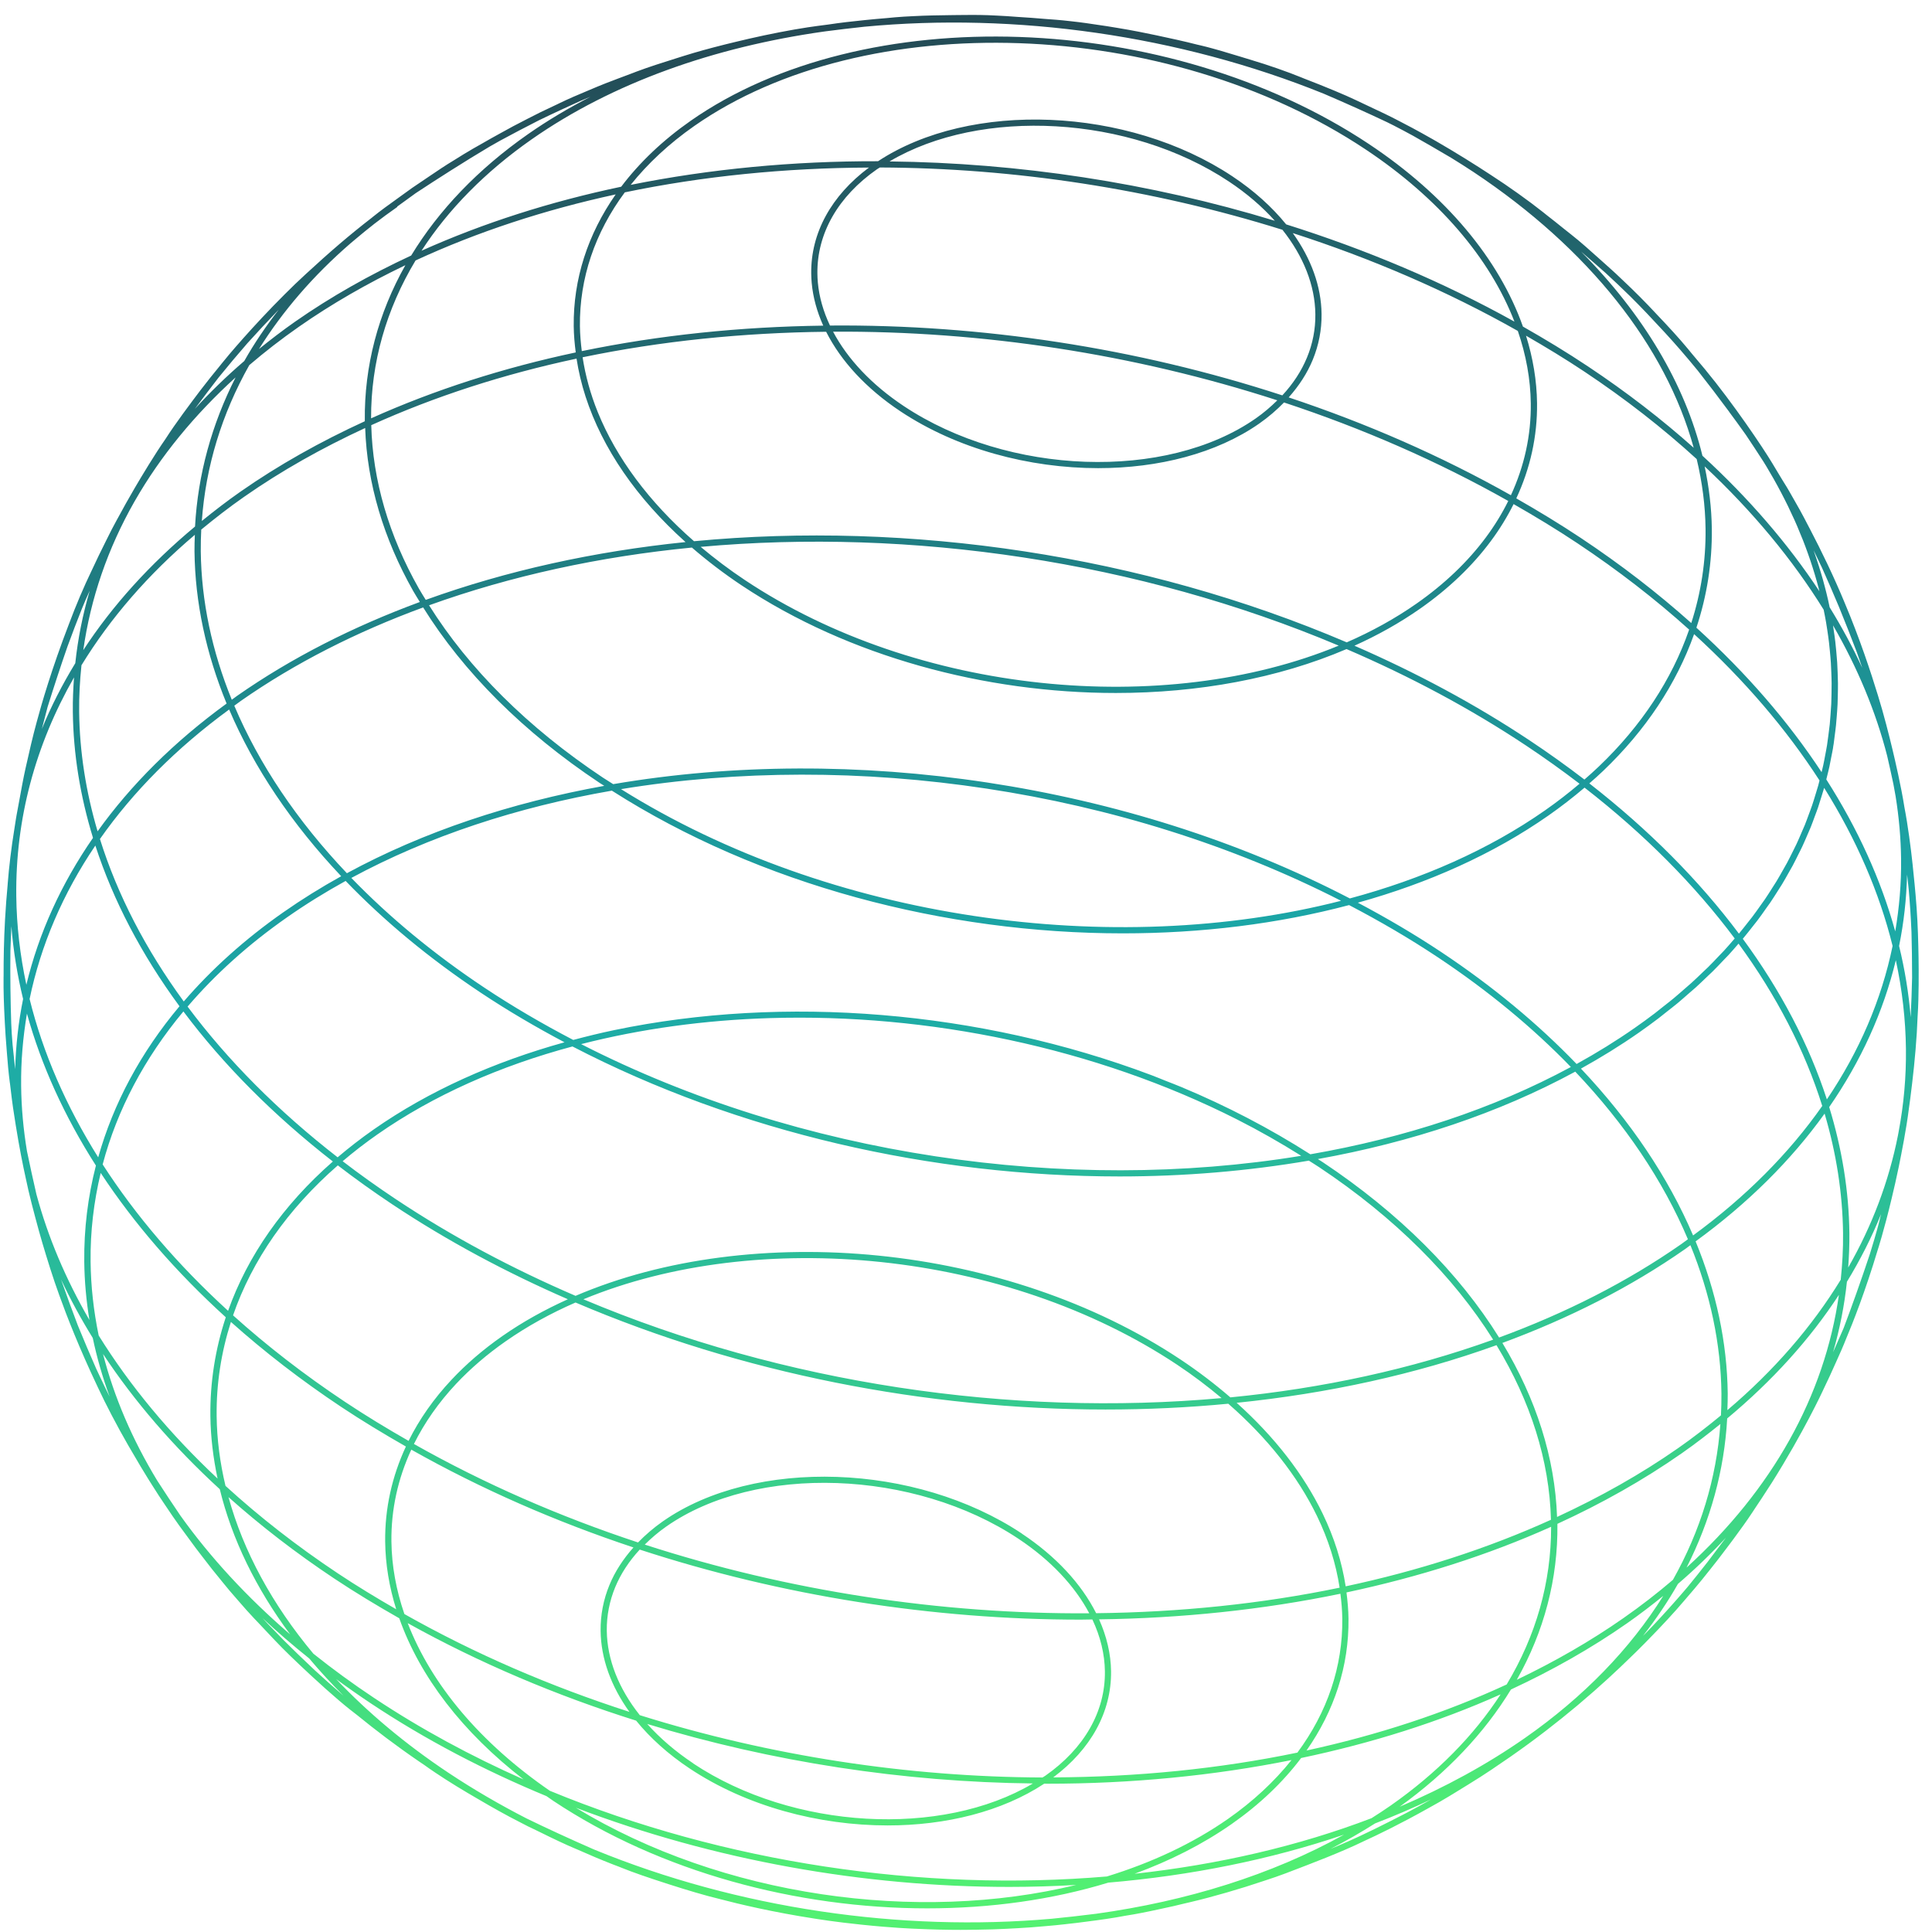 <svg xmlns="http://www.w3.org/2000/svg" xmlns:xlink="http://www.w3.org/1999/xlink" width="500" zoomAndPan="magnify" viewBox="0 0 375 375" height="500" preserveAspectRatio="xMidYMid meet" version="1.0"><defs><clipPath id="e787f67fe3"><path d="M 0.453 2 L 372.453 2 L 372.453 375 L 0.453 375 Z M 0.453 2 " clip-rule="nonzero"/></clipPath><clipPath id="b12fe73226"><path d="M 370.609 214.477 C 370.668 214.062 370.723 213.645 370.781 213.223 C 370.914 212.238 371.035 211.262 371.145 210.277 C 371.641 206.105 372.059 201.523 372.215 197.133 C 372.219 197.125 372.219 197.117 372.219 197.105 C 372.457 193.402 372.43 188.512 372.391 185.926 C 372.348 183.164 372.25 179.43 372.016 176.262 C 372.016 176.246 372.016 176.227 372.012 176.211 C 372 176.051 371.988 175.898 371.977 175.746 C 371.789 173.156 371.504 170.324 371.23 167.738 C 370.91 164.703 370.328 160.207 369.645 156.68 C 369.02 152.676 367.82 147.512 367.332 145.48 C 366.75 143.043 365.637 138.586 364.5 134.957 C 363.172 130.594 360.918 123.797 358.105 117.137 C 358.102 117.133 358.102 117.129 358.102 117.129 C 355.922 111.836 353.461 106.805 351.387 102.832 C 351.359 102.773 351.328 102.719 351.297 102.66 C 351.059 102.199 350.82 101.742 350.59 101.312 C 350.473 101.09 350.352 100.848 350.238 100.629 C 349.703 99.598 349.07 98.473 348.41 97.324 C 347.441 95.594 346.828 94.57 346.809 94.539 C 346.531 94.09 346.234 93.609 345.93 93.121 C 345.711 92.758 345.488 92.387 345.273 92.035 L 344.023 89.953 C 342.191 86.891 336.473 78.379 330.926 71.664 C 330.449 71.086 329.898 70.438 329.352 69.793 C 329.031 69.406 328.703 69.012 328.363 68.613 C 328.227 68.445 328.07 68.258 327.938 68.094 L 327.613 67.699 C 325.984 65.727 323.734 63.27 321.41 60.844 C 321.398 60.828 321.383 60.809 321.367 60.793 C 319.434 58.711 317.109 56.383 315.18 54.578 C 314.09 53.527 313.121 52.621 312.383 51.973 C 311.809 51.465 311.188 50.906 310.543 50.328 C 308.746 48.715 306.711 46.887 304.992 45.543 C 304.539 45.184 304.02 44.773 303.52 44.375 C 302.297 43.383 301.215 42.527 300.301 41.82 C 300.027 41.605 299.746 41.375 299.484 41.164 C 296.746 38.988 292.73 36.125 289.492 34.039 C 289.488 34.039 289.484 34.035 289.48 34.031 C 289.457 34.016 289.426 33.996 289.398 33.977 C 288.617 33.461 287.855 32.969 287.102 32.488 C 286.238 31.93 285.348 31.371 284.441 30.812 C 282.461 29.586 280.621 28.488 278.98 27.539 C 278.703 27.379 278.426 27.223 278.145 27.059 C 275.027 25.281 272.695 24.059 271.5 23.453 C 269.75 22.527 267.688 21.555 265.816 20.684 C 264.902 20.254 264.02 19.844 263.223 19.457 C 261.109 18.438 257.145 16.793 253.094 15.234 C 252.949 15.176 252.793 15.109 252.648 15.051 C 249.961 13.949 246.125 12.609 242.871 11.641 L 240.742 10.992 C 240.609 10.953 240.473 10.91 240.34 10.871 C 239.195 10.52 238.02 10.164 236.859 9.828 C 236.309 9.668 235.762 9.516 235.234 9.375 C 234.504 9.176 233.793 8.988 233.133 8.836 C 232.867 8.773 232.625 8.723 232.367 8.66 C 229.891 8.02 227.066 7.414 224.688 6.906 L 224.305 6.824 C 222.914 6.527 219.844 5.891 216.855 5.41 C 216.184 5.293 215.535 5.188 214.922 5.094 C 214.773 5.07 214.648 5.055 214.504 5.031 C 214.473 5.027 214.438 5.02 214.406 5.016 C 211.582 4.586 209.859 4.336 207.82 4.117 C 206.766 3.996 205.785 3.895 204.953 3.832 C 204.23 3.781 203.559 3.73 202.914 3.68 C 201.203 3.531 199.367 3.391 197.441 3.277 C 196.805 3.234 196.141 3.184 195.43 3.133 C 194.84 3.09 194.215 3.059 193.582 3.031 C 190.965 2.887 189.43 2.887 186.668 2.914 C 186.172 2.918 185.719 2.922 185.387 2.926 C 185.098 2.93 184.773 2.934 184.477 2.938 C 182.199 2.965 179.621 3.008 177.332 3.133 C 176.059 3.191 174.824 3.262 173.723 3.359 C 173.234 3.402 172.711 3.453 172.195 3.504 C 169.211 3.742 166.137 4.074 164.246 4.293 C 163.176 4.418 161.973 4.582 160.742 4.766 C 159.305 4.945 157.969 5.129 156.781 5.305 C 153.594 5.785 149.098 6.656 145.332 7.527 C 144.727 7.668 143.871 7.867 142.871 8.109 C 142.242 8.258 141.609 8.41 140.977 8.57 C 140.953 8.574 140.934 8.582 140.91 8.586 C 140.742 8.629 140.574 8.672 140.402 8.715 C 137.816 9.363 135.188 10.082 132.789 10.836 C 132.699 10.867 132.602 10.895 132.512 10.922 L 131.336 11.293 C 128.879 12.066 125.82 13.031 123.527 13.902 L 123.043 14.09 C 122.609 14.254 122.16 14.422 121.711 14.594 C 121.113 14.812 120.512 15.039 119.898 15.273 C 119.098 15.574 118.309 15.875 117.559 16.168 C 116.551 16.566 115.414 17.035 114.227 17.543 C 112.199 18.379 110.242 19.23 108.527 20.062 C 108.422 20.113 108.312 20.168 108.211 20.219 C 107.082 20.742 105.973 21.27 104.914 21.781 C 104.105 22.176 103.254 22.613 102.383 23.062 C 100.465 24.035 98.641 25.004 97.094 25.879 C 95.844 26.566 94.609 27.254 93.492 27.906 C 92.906 28.234 92.34 28.555 91.809 28.859 C 90.645 29.531 89.371 30.312 88.078 31.129 C 86.523 32.059 84.77 33.238 83.043 34.414 C 81.953 35.145 80.918 35.844 80.004 36.469 L 80 36.469 L 79.992 36.477 C 79.008 37.18 78.082 37.848 77.188 38.5 C 75.516 39.699 73.82 40.922 72.445 42.035 C 72.355 42.109 72.246 42.199 72.148 42.277 C 67.797 45.645 64.078 48.84 59.32 53.227 C 59.316 53.23 59.312 53.234 59.309 53.238 C 57.961 54.465 56.578 55.805 55.227 57.16 C 49.094 63.273 44.109 69.191 43.023 70.574 C 42.953 70.664 42.883 70.754 42.812 70.844 C 41.48 72.465 40.039 74.254 38.887 75.773 C 36.965 78.32 34.066 82.16 32.137 85.18 C 32.137 85.184 32.133 85.188 32.133 85.188 C 30.016 88.215 27.48 92.453 26.156 94.711 C 24.988 96.703 23.895 98.66 22.871 100.566 C 22.84 100.621 22.805 100.68 22.773 100.734 C 22.078 101.977 21.344 103.422 20.613 104.902 C 19.613 106.883 18.707 108.773 17.887 110.543 C 17.848 110.625 17.801 110.723 17.762 110.805 C 16.363 113.68 14.668 117.672 13.492 120.84 C 13.461 120.914 13.43 120.996 13.402 121.07 C 10.016 129.848 8.008 136.832 7.133 140.109 C 6.363 142.906 5.609 146.199 4.945 149.184 C 4.535 151.027 4.125 153.266 3.734 155.43 C 3.73 155.441 3.73 155.453 3.727 155.465 C 3.699 155.625 3.668 155.785 3.637 155.949 C 3.492 156.746 3.352 157.523 3.215 158.23 C 3.211 158.258 3.027 159.293 2.766 161.051 C 2.227 164.324 1.73 168.387 1.496 171.512 C 1.492 171.582 1.488 171.656 1.484 171.723 C 1.285 173.84 1.109 176.113 0.977 178.496 C 0.754 182.484 0.691 186.23 0.699 189.402 C 0.699 189.527 0.695 189.66 0.691 189.781 C 0.656 192.289 0.77 195.316 0.902 197.824 C 0.918 198.164 0.93 198.406 0.941 198.598 C 0.992 199.504 1.039 200.32 1.082 200.984 C 1.156 202.078 1.238 203.148 1.328 204.207 C 1.48 206.242 1.664 208.293 1.895 210.035 C 1.91 210.145 1.93 210.27 1.945 210.379 C 1.992 210.805 2.047 211.223 2.098 211.641 C 2.34 213.773 2.68 216.172 3.055 218.398 C 3.758 222.801 4.477 226.336 4.996 228.676 C 5.617 231.734 6.59 235.391 7.555 238.922 C 7.625 239.184 7.715 239.477 7.793 239.754 C 7.863 240.008 7.934 240.246 8.004 240.492 C 8.051 240.66 8.094 240.812 8.145 240.984 C 8.172 241.078 8.199 241.176 8.227 241.27 C 9.086 244.176 10.312 248.148 11.504 251.395 C 12.949 255.426 15.367 261.637 18.961 269.207 C 18.973 269.234 18.988 269.266 19 269.293 C 20.488 272.508 22.789 276.906 24.863 280.5 C 25.074 280.863 25.266 281.184 25.473 281.539 C 26.828 283.895 27.988 285.801 28.73 286.996 C 28.809 287.125 28.883 287.242 28.965 287.371 C 29.254 287.832 29.465 288.168 29.559 288.312 C 29.566 288.324 29.574 288.336 29.582 288.348 C 30.445 289.723 31.262 290.984 31.973 292.016 C 32 292.059 32.035 292.109 32.066 292.152 C 33.02 293.586 33.945 294.945 34.77 296.086 C 35.328 296.852 36.047 297.836 36.84 298.906 C 37.555 299.898 38.34 300.945 39.176 302.016 C 40.461 303.699 41.797 305.41 43.016 306.867 C 43.016 306.871 43.016 306.871 43.02 306.875 C 43.961 308.062 45.066 309.352 46.223 310.664 C 47.309 311.922 48.355 313.105 49.305 314.105 C 49.609 314.43 49.883 314.707 50.18 315.023 C 51.078 315.996 51.934 316.902 52.73 317.73 C 52.934 317.945 53.145 318.164 53.336 318.371 L 53.516 318.555 C 55.023 320.156 57.23 322.301 60.262 325.117 C 62.34 327.043 64.137 328.645 65.688 329.969 C 65.773 330.039 65.855 330.113 65.938 330.18 C 66.645 330.781 67.316 331.336 67.906 331.801 C 68.379 332.172 68.867 332.551 69.355 332.93 C 72.773 335.715 76.754 338.766 81.418 341.953 C 81.715 342.156 82.031 342.367 82.352 342.582 C 82.699 342.832 83.059 343.086 83.391 343.32 C 83.691 343.531 84.078 343.793 84.52 344.086 C 87.07 345.805 90.066 347.621 92.902 349.258 C 95.562 350.82 98.332 352.375 100.684 353.566 C 101.555 354.027 102.195 354.355 102.508 354.508 C 102.707 354.602 102.926 354.703 103.129 354.801 C 103.68 355.074 104.234 355.336 104.789 355.605 C 107.465 356.934 109.949 358.105 111.617 358.797 C 111.766 358.859 111.941 358.934 112.094 359 C 114.34 360 116.676 360.992 118.871 361.844 C 119.285 362.004 119.668 362.145 120.07 362.301 C 120.137 362.324 120.207 362.352 120.273 362.379 C 120.332 362.402 120.391 362.43 120.449 362.453 C 122.891 363.453 126.035 364.508 128.98 365.461 C 129.332 365.574 129.684 365.691 130.027 365.801 C 130.09 365.82 130.152 365.84 130.215 365.859 C 132.957 366.738 136.809 367.918 139.781 368.621 C 143.418 369.578 149.996 371.152 158.176 372.41 C 158.301 372.43 158.422 372.445 158.547 372.465 C 158.59 372.473 158.637 372.48 158.68 372.488 C 158.73 372.496 162.098 373.047 167.188 373.574 C 173.258 374.215 177.367 374.359 177.664 374.371 C 177.672 374.371 177.68 374.371 177.688 374.371 C 181.043 374.527 183.887 374.586 186.438 374.586 C 186.598 374.586 186.738 374.582 186.898 374.582 C 186.988 374.582 187.078 374.582 187.168 374.582 C 187.73 374.578 188.309 374.57 188.895 374.562 C 189.141 374.559 189.395 374.559 189.637 374.555 C 189.797 374.551 189.957 374.547 190.121 374.543 C 191.773 374.523 193.551 374.473 195.234 374.383 C 195.953 374.352 196.633 374.316 197.25 374.277 C 197.262 374.277 197.273 374.277 197.285 374.277 C 199.039 374.195 201.051 374.035 202.98 373.859 C 204.254 373.75 205.562 373.629 206.758 373.488 C 207.004 373.461 207.266 373.43 207.512 373.398 C 208 373.348 208.461 373.297 208.855 373.25 C 209.457 373.18 210.105 373.094 210.77 373.004 C 213.477 372.664 216.184 372.281 218.414 371.848 L 218.434 371.844 C 220.535 371.527 222.953 371.035 225.355 370.504 C 226.203 370.328 227.031 370.152 227.773 369.977 C 228.32 369.848 228.91 369.703 229.516 369.559 C 229.898 369.469 230.305 369.375 230.668 369.289 L 231.148 369.176 C 235.34 368.195 240.887 366.586 245.363 365.066 C 246.852 364.582 248.316 364.082 249.578 363.602 L 250.207 363.359 C 254.746 361.629 260.395 359.477 264.582 357.438 C 264.586 357.434 264.59 357.434 264.594 357.43 C 267.441 356.137 271.855 353.996 277.23 350.977 C 278.68 350.184 280.059 349.395 281.309 348.633 L 281.789 348.34 C 281.859 348.297 281.941 348.25 282.012 348.207 C 282.957 347.637 283.926 347.039 284.91 346.426 C 286.551 345.414 288.203 344.371 289.578 343.438 C 289.812 343.277 290.082 343.09 290.352 342.906 C 291.258 342.297 292.172 341.676 293.102 341.031 C 298.016 337.613 302.316 334.254 306.008 331.164 C 306.121 331.066 306.234 330.973 306.352 330.875 C 310.562 327.332 313.938 324.172 316.453 321.711 C 316.867 321.316 317.262 320.934 317.625 320.574 C 318.719 319.496 319.762 318.438 320.758 317.402 C 322.305 315.812 324.898 313.082 327.078 310.492 C 329.844 307.312 331.594 305.082 331.918 304.66 L 332.203 304.297 C 332.203 304.293 332.207 304.293 332.211 304.289 C 332.652 303.738 333.086 303.195 333.473 302.688 C 334.121 301.848 334.871 300.859 335.641 299.832 C 335.93 299.445 336.211 299.07 336.484 298.703 C 337.793 296.934 339.121 295.094 340.172 293.492 C 340.359 293.211 340.574 292.879 340.785 292.559 C 341.184 291.973 341.582 291.375 341.977 290.77 C 342.688 289.695 343.363 288.66 343.922 287.773 C 350.102 277.969 353.773 270.016 353.809 269.941 C 353.824 269.906 353.844 269.863 353.859 269.828 C 354.785 267.918 355.594 266.156 356.371 264.395 C 357.094 262.812 357.789 261.234 358.336 259.836 C 358.344 259.816 358.352 259.797 358.359 259.777 C 359.594 256.863 362.004 250.797 364.461 242.617 C 364.477 242.57 365.652 238.969 367.152 232.688 C 367.641 230.676 368.109 228.594 368.555 226.441 C 369.078 223.887 370.027 219.059 370.484 215.402 C 370.492 215.34 370.5 215.273 370.508 215.211 C 370.535 215.035 370.559 214.855 370.582 214.676 C 370.594 214.609 370.602 214.543 370.609 214.477 Z M 327.559 308.027 C 327.289 308.352 326.973 308.715 326.68 309.059 C 325.207 310.77 323.145 313.102 320.684 315.703 C 320.27 316.133 319.848 316.578 319.465 316.965 C 319.285 317.145 319.086 317.34 318.902 317.523 C 321.438 314.262 323.723 310.902 325.688 307.434 C 329.043 304.555 332.145 301.551 335.016 298.445 C 333.848 300.012 332.648 301.598 331.465 303.145 C 330.078 304.922 328.742 306.594 327.559 308.027 Z M 261.914 357.309 C 261.469 357.504 261.016 357.703 260.551 357.902 C 260.469 357.938 260.387 357.973 260.301 358.012 C 259.801 358.223 259.289 358.438 258.777 358.652 C 258.656 358.699 258.539 358.75 258.422 358.801 C 258.371 358.82 258.32 358.84 258.27 358.863 C 261.25 357.328 264.133 355.684 266.906 353.922 C 270.625 352.496 274.246 350.938 277.773 349.262 C 276.156 350.18 274.578 351.051 273.02 351.871 C 270.973 352.938 268.863 353.996 266.793 355.02 C 265.832 355.484 264.859 355.949 263.871 356.418 C 263.43 356.625 262.961 356.836 262.484 357.051 C 262.293 357.137 262.105 357.223 261.914 357.309 Z M 80.703 37.484 C 84.66 34.871 90.238 31.305 95.02 28.465 C 95.723 28.062 96.426 27.664 97.125 27.273 C 99.496 25.988 102.059 24.645 104.602 23.352 C 107.57 21.91 110.551 20.547 112.652 19.598 C 113.289 19.328 113.941 19.055 114.605 18.777 C 110.371 20.965 106.316 23.363 102.516 26.02 C 92.773 32.824 85.152 40.82 79.809 49.598 C 71.809 53.316 64.242 57.57 57.281 62.434 C 54.832 64.145 52.52 65.93 50.266 67.746 C 54.863 60.391 60.801 53.496 68.027 47.238 C 68.406 46.922 68.777 46.609 69.145 46.301 C 70.23 45.391 71.324 44.484 72.461 43.602 C 72.512 43.559 72.562 43.52 72.613 43.477 C 74.07 42.348 75.57 41.246 77.117 40.168 L 77.094 40.137 C 77.098 40.137 77.098 40.133 77.098 40.133 L 77.078 40.109 C 77.496 39.809 77.914 39.504 78.328 39.207 C 79.164 38.605 79.969 38.023 80.691 37.492 C 80.695 37.488 80.699 37.488 80.703 37.484 Z M 323.188 64.594 C 323.719 65.176 324.25 65.754 324.773 66.344 C 325.246 66.879 325.703 67.395 326.16 67.922 C 327.301 69.234 328.422 70.57 329.527 71.922 C 331.527 74.453 333.656 77.25 335.648 79.949 L 335.641 79.957 C 336.145 80.617 336.617 81.281 337.105 81.945 C 337.699 82.762 338.277 83.566 338.82 84.332 C 338.848 84.375 338.879 84.418 338.906 84.457 C 340.039 86.145 341.18 87.883 342.266 89.57 C 342.461 89.891 342.66 90.207 342.852 90.523 C 343.348 91.348 343.824 92.172 344.293 92.996 C 344.547 93.453 344.805 93.91 345.051 94.367 C 345.52 95.23 345.973 96.094 346.41 96.961 C 346.629 97.387 346.84 97.812 347.047 98.242 C 347.48 99.137 347.902 100.031 348.305 100.926 C 348.488 101.336 348.664 101.746 348.844 102.156 C 349.234 103.066 349.609 103.977 349.969 104.891 C 350.125 105.297 350.281 105.703 350.434 106.109 C 350.773 107.023 351.102 107.941 351.41 108.859 C 351.551 109.273 351.684 109.688 351.816 110.102 C 352.105 111.008 352.379 111.914 352.633 112.82 C 352.758 113.258 352.871 113.695 352.988 114.133 C 353.043 114.344 353.09 114.551 353.141 114.762 C 347.07 105.566 339.461 96.73 330.441 88.457 C 327.043 74.527 318.941 60.969 306.891 48.844 C 308.516 50.234 310.109 51.617 311.586 52.93 C 313.125 54.34 314.727 55.852 316.375 57.469 C 317.484 58.555 318.57 59.688 319.656 60.816 C 320.762 61.988 321.965 63.27 323.188 64.594 Z M 362.922 243.461 C 361.324 248.277 359.449 253.57 357.875 257.711 C 357.875 257.715 357.871 257.719 357.871 257.723 C 357.848 257.77 357.828 257.824 357.809 257.871 C 357.195 259.309 356.512 260.863 355.801 262.453 C 357.09 257.988 357.992 253.43 358.484 248.793 C 361.074 244.535 363.305 240.156 365.113 235.656 C 365.008 236.09 364.902 236.535 364.801 236.949 C 364.699 237.355 364.586 237.777 364.473 238.207 C 364.094 239.574 363.582 241.348 362.922 243.461 Z M 47.992 66.652 C 49.746 64.695 51.996 62.289 54.094 60.113 C 51.598 63.332 49.348 66.652 47.41 70.074 C 43.953 73.043 40.77 76.145 37.828 79.352 C 39.336 77.32 40.91 75.238 42.441 73.262 C 44.156 71.145 46.156 68.758 47.969 66.68 C 47.977 66.672 47.984 66.664 47.992 66.652 Z M 370.906 178.641 C 370.945 179.336 370.98 180.105 371.016 180.902 C 371.09 183.566 371.137 186.664 371.137 189.75 C 371.082 192.164 370.988 194.812 370.867 197.438 C 370.484 192.816 369.73 188.203 368.613 183.613 C 369.535 179.074 370.043 174.445 370.164 169.754 C 370.27 170.711 370.375 171.652 370.473 172.566 C 370.586 173.887 370.695 175.23 370.785 176.609 C 370.812 177.055 370.848 177.594 370.879 178.16 C 370.891 178.324 370.898 178.504 370.906 178.641 Z M 368.387 220.402 C 366.625 229.309 363.383 237.902 358.734 246.031 C 358.891 243.82 358.988 241.602 358.965 239.363 C 358.871 231.164 357.527 222.965 355.047 214.879 C 361.215 205.969 365.57 196.395 367.98 186.375 C 369.207 192.09 369.875 197.84 369.941 203.59 C 370.004 209.027 369.52 214.383 368.531 219.633 C 368.484 219.887 368.434 220.145 368.387 220.402 Z M 204.156 372.426 C 174.883 375.012 143.32 370.477 115.363 359.012 C 115.266 358.969 115.172 358.93 115.074 358.887 C 110.773 357.008 106.059 354.84 102.207 352.961 C 96.973 350.273 91.91 347.332 87.074 344.117 C 78.711 338.555 71.418 332.422 65.242 325.91 C 67.41 327.5 69.637 329.062 71.93 330.59 C 82.543 337.652 94.039 343.652 106.074 348.629 C 106.508 348.926 106.922 349.234 107.363 349.527 C 128.168 363.371 154.672 370.41 179.977 370.41 C 192.234 370.41 204.207 368.75 215.117 365.418 C 231.129 364.055 246.59 360.953 260.871 356.105 C 246.812 363.918 230.328 369.016 212.773 371.457 C 209.84 371.832 206.805 372.164 204.156 372.426 Z M 30.504 287.359 C 25.672 279.395 22.137 271.152 19.996 262.805 C 26.062 271.98 33.66 280.797 42.66 289.055 C 45.023 298.746 49.66 308.262 56.32 317.238 C 47.934 310.012 40.789 302.262 35.008 294.164 C 33.473 291.906 31.93 289.574 30.504 287.359 Z M 160.391 6.062 C 162.699 5.762 165.227 5.461 167.766 5.188 C 197.098 2.398 228.816 6.812 256.953 18.195 C 261.258 20.039 265.762 22.066 269.316 23.758 C 269.316 23.758 269.32 23.758 269.32 23.762 C 269.758 23.977 270.156 24.176 270.566 24.383 C 271.805 25.016 273.023 25.672 274.238 26.332 C 276.199 27.438 278.859 28.961 281.676 30.633 C 283.141 31.539 284.598 32.453 286.027 33.402 C 308.422 48.297 323.324 67.203 328.746 86.914 C 322.523 81.359 315.664 76.066 308.199 71.102 C 304.113 68.383 299.898 65.828 295.598 63.387 C 290.98 50.309 280.656 37.898 265.738 27.977 C 226.711 2.012 167.645 -0.02 134.066 23.441 C 128.633 27.238 124.117 31.551 120.574 36.242 C 106.887 39.117 93.855 43.27 81.816 48.668 C 87.012 40.648 94.199 33.332 103.211 27.035 C 118.891 16.074 138.598 9.145 159.895 6.129 C 160.059 6.105 160.227 6.086 160.391 6.062 Z M 26.227 97.133 C 31.141 88.57 37.699 80.559 45.727 73.254 C 41.098 82.379 38.41 92.109 37.855 102.199 C 29.09 109.496 21.805 117.547 16.164 126.191 C 17.586 116.141 20.914 106.457 26.086 97.375 C 26.133 97.297 26.18 97.215 26.227 97.133 Z M 195.914 366.25 C 200.262 366.25 204.586 366.113 208.883 365.867 C 178.082 373.352 140.246 368.168 111.777 350.883 C 138.508 361.066 167.641 366.25 195.914 366.25 Z M 106.723 347.59 C 93.25 338.316 83.738 326.992 79.137 315.051 C 93.055 322.793 107.988 329.105 123.473 333.977 C 126.211 337.348 129.703 340.496 133.879 343.273 C 144.887 350.594 158.906 354.316 172.293 354.316 C 183.625 354.316 194.48 351.621 202.691 346.207 C 202.898 346.207 203.109 346.219 203.316 346.219 C 219.531 346.219 235.484 344.684 250.68 341.629 C 247.352 345.789 243.234 349.637 238.344 353.055 C 231.465 357.859 223.488 361.566 214.844 364.223 C 179.148 367.238 140.73 361.625 106.723 347.59 Z M 247.926 77.703 C 246.672 78.941 245.301 80.125 243.746 81.211 C 226.336 93.375 195.688 92.297 175.414 78.812 C 169.18 74.664 164.512 69.684 161.699 64.379 C 190.477 64.203 220.086 68.68 247.926 77.703 Z M 248.898 76.742 C 220.57 67.492 190.398 62.941 161.098 63.188 C 159.805 60.457 159 57.648 158.742 54.832 C 158.691 54.25 158.66 53.668 158.656 53.086 C 158.566 45.312 162.676 38.121 170.227 32.848 C 170.398 32.727 170.594 32.625 170.773 32.508 C 196.871 32.605 223.617 36.676 248.922 44.602 C 252.992 49.73 255.246 55.363 255.309 60.988 C 255.344 63.902 254.789 66.734 253.68 69.41 C 252.602 72.023 250.988 74.488 248.898 76.742 Z M 172.656 31.332 C 190.363 20.836 219.18 22.359 238.551 35.246 C 242.016 37.551 244.992 40.117 247.445 42.852 C 223.18 35.457 197.648 31.609 172.656 31.332 Z M 160.355 64.395 C 163.223 70.09 168.137 75.422 174.754 79.824 C 185.758 87.145 199.773 90.867 213.156 90.867 C 224.883 90.867 236.125 88.008 244.426 82.207 C 246.223 80.949 247.812 79.574 249.227 78.121 C 264.43 83.137 279.078 89.512 292.754 97.238 C 291.535 99.695 290.074 102.078 288.367 104.367 C 284.871 109.059 280.371 113.367 274.945 117.16 C 270.797 120.059 266.254 122.566 261.402 124.68 C 221.754 107.734 176.473 101.078 134.707 105.051 C 126.004 97.457 119.637 88.898 116.02 79.973 C 114.605 76.477 113.633 72.918 113.082 69.348 C 128.242 66.199 144.16 64.578 160.355 64.395 Z M 202.352 345.008 C 176.246 344.91 149.496 340.84 124.184 332.914 C 120.102 327.781 117.844 322.141 117.777 316.508 C 117.746 313.594 118.305 310.758 119.41 308.078 C 120.488 305.477 122.094 303.023 124.172 300.773 C 151.789 309.797 181.168 314.371 209.777 314.371 C 210.531 314.371 211.277 314.344 212.027 314.336 C 213.578 317.629 214.422 321.031 214.461 324.43 C 214.551 332.207 210.438 339.398 202.887 344.676 C 202.715 344.793 202.527 344.891 202.352 345.008 Z M 125.148 299.805 C 126.406 298.562 127.785 297.371 129.348 296.281 C 146.758 284.117 177.414 285.191 197.691 298.68 C 203.938 302.836 208.613 307.824 211.426 313.141 C 182.629 313.32 153.004 308.84 125.148 299.805 Z M 260.02 308.168 C 244.867 311.316 228.953 312.941 212.762 313.121 C 209.891 307.426 204.977 302.09 198.352 297.684 C 198.352 297.684 198.348 297.68 198.344 297.68 L 198.352 297.668 C 177.707 283.93 146.441 282.863 128.668 295.285 C 126.859 296.547 125.266 297.93 123.844 299.391 C 108.652 294.375 94.012 288 80.344 280.277 C 82.395 276.141 85.141 272.215 88.551 268.582 C 91.324 265.633 94.531 262.871 98.152 260.344 C 102.305 257.441 106.855 254.934 111.711 252.816 C 143.922 266.582 179.836 273.586 214.582 273.586 C 222.609 273.586 230.57 273.211 238.41 272.461 C 246.035 279.121 251.875 286.52 255.629 294.258 C 257.832 298.809 259.301 303.473 260.02 308.168 Z M 334.586 184.57 C 334.273 184.91 333.938 185.242 333.617 185.578 C 332.934 186.301 332.25 187.023 331.535 187.73 C 331.168 188.094 330.781 188.441 330.41 188.797 C 329.707 189.469 329.016 190.145 328.285 190.801 C 327.832 191.215 327.348 191.613 326.883 192.023 C 326.207 192.609 325.543 193.203 324.844 193.781 C 324.211 194.309 323.547 194.816 322.898 195.328 C 322.332 195.777 321.785 196.23 321.207 196.672 C 319.961 197.621 318.68 198.555 317.371 199.469 C 313.754 201.996 309.961 204.344 306.016 206.52 C 298.551 198.762 289.77 191.461 279.777 184.816 C 274.574 181.355 269.145 178.172 263.559 175.211 C 277.234 171.41 289.82 165.793 300.535 158.305 C 303.016 156.57 305.352 154.758 307.559 152.879 C 319.164 161.895 328.949 171.762 336.707 182.16 C 336.66 182.215 336.613 182.27 336.566 182.32 C 335.918 183.074 335.27 183.832 334.586 184.57 Z M 144.621 112.613 C 141.535 110.562 138.676 108.391 136 106.145 C 176.855 102.457 221.008 108.938 259.844 125.316 C 225.953 139.332 177.934 134.773 144.621 112.613 Z M 143.961 113.629 C 164.77 127.469 191.27 134.508 216.57 134.508 C 232.566 134.508 248.07 131.676 261.363 125.984 C 273.625 131.258 285.355 137.492 296.25 144.738 C 299.84 147.129 303.285 149.59 306.59 152.121 C 304.473 153.914 302.242 155.648 299.871 157.305 C 288.934 164.949 276.027 170.617 262.004 174.387 C 218.68 151.891 165.359 144.285 119.02 152.203 C 118.359 151.777 117.684 151.371 117.027 150.938 C 102.395 141.203 90.973 129.75 83.281 117.488 C 99.137 111.777 116.371 108.027 134.297 106.281 C 137.266 108.848 140.48 111.309 143.961 113.629 Z M 260.297 174.844 C 216.133 186.148 161.215 178.629 120.543 153.172 C 165.898 145.719 217.816 153.125 260.297 174.844 Z M 240.137 217.297 C 244.41 219.461 248.551 221.824 252.566 224.34 C 207.207 231.793 155.285 224.387 112.797 202.664 C 124.418 199.688 136.777 198 149.438 197.613 C 180.137 196.68 212.539 203.316 240.137 217.297 Z M 73.246 220.195 C 84.184 212.551 97.09 206.883 111.117 203.117 C 143.32 219.836 181.023 228.348 217.305 228.348 C 229.824 228.348 242.164 227.312 254.051 225.281 C 254.719 225.711 255.402 226.121 256.062 226.562 C 270.703 236.301 282.125 247.758 289.82 260.027 C 273.965 265.734 256.73 269.484 238.812 271.23 C 235.84 268.664 232.625 266.199 229.137 263.879 C 195.168 241.281 146.02 236.828 111.715 251.523 C 99.461 246.25 87.734 240.02 76.848 232.773 C 73.258 230.387 69.812 227.926 66.508 225.391 C 68.629 223.594 70.867 221.855 73.246 220.195 Z M 113.238 252.191 C 147.133 238.168 195.16 242.723 228.48 264.891 C 231.57 266.945 234.43 269.117 237.109 271.367 C 196.25 275.059 152.082 268.574 113.238 252.191 Z M 254.336 224.047 C 246.477 219.031 238.094 214.664 229.324 211.004 C 228.281 210.566 227.219 210.168 226.164 209.75 C 225.27 209.395 224.387 209.023 223.484 208.684 C 190.086 196.098 152.148 193.074 119.219 199.945 C 116.527 200.504 113.887 201.156 111.266 201.852 C 105.309 198.742 99.527 195.371 94 191.695 C 84.191 185.168 75.551 178.012 68.195 170.406 C 83.227 162.289 100.43 156.648 118.762 153.465 C 147.5 171.812 183.516 181.164 217.953 181.164 C 233.156 181.164 248.043 179.336 261.859 175.676 C 267.805 178.781 273.578 182.145 279.098 185.816 C 288.91 192.344 297.547 199.5 304.902 207.105 C 289.871 215.223 272.668 220.863 254.336 224.047 Z M 326.371 241.453 C 315.785 248.852 303.84 254.879 290.973 259.613 C 283.188 247.117 271.598 235.461 256.734 225.57 C 256.426 225.367 256.105 225.176 255.793 224.973 C 273.902 221.715 290.895 216.074 305.758 208.008 C 315.438 218.207 322.82 229.191 327.621 240.535 C 327.199 240.84 326.801 241.156 326.371 241.453 Z M 352.91 152.496 C 352.734 153.125 352.535 153.742 352.344 154.363 C 352.141 155.023 351.945 155.688 351.719 156.344 C 351.523 156.93 351.297 157.504 351.086 158.082 C 350.832 158.77 350.586 159.457 350.312 160.137 C 350.098 160.668 349.855 161.191 349.629 161.715 C 349.32 162.434 349.02 163.152 348.684 163.859 C 348.461 164.34 348.211 164.812 347.977 165.289 C 347.605 166.031 347.242 166.773 346.848 167.508 C 346.613 167.945 346.355 168.375 346.113 168.809 C 345.684 169.566 345.258 170.332 344.801 171.082 C 344.562 171.48 344.297 171.871 344.047 172.266 C 343.559 173.039 343.07 173.816 342.551 174.578 C 342.301 174.945 342.031 175.301 341.773 175.668 C 341.223 176.445 340.676 177.227 340.094 177.992 C 339.836 178.336 339.555 178.676 339.285 179.016 C 338.707 179.754 338.129 180.492 337.523 181.219 C 329.766 170.863 320.023 161.043 308.488 152.059 C 309.402 151.262 310.305 150.457 311.168 149.633 C 319.441 141.73 325.391 132.738 328.824 123.082 C 338.582 132 346.754 141.547 353.168 151.488 C 353.078 151.824 353.004 152.164 352.91 152.496 Z M 310.316 148.793 C 309.422 149.648 308.484 150.48 307.535 151.312 C 304.148 148.711 300.617 146.184 296.934 143.734 C 286.289 136.652 274.848 130.539 262.895 125.332 C 267.434 123.289 271.699 120.898 275.617 118.16 C 281.176 114.273 285.785 109.852 289.363 105.035 C 291.082 102.727 292.555 100.32 293.789 97.844 C 298.008 100.254 302.152 102.766 306.168 105.438 C 314.074 110.699 321.312 116.312 327.863 122.207 C 324.52 131.879 318.598 140.887 310.316 148.793 Z M 113.668 77.004 C 116.926 87.039 123.57 96.711 133.062 105.215 C 115.352 107.02 98.324 110.766 82.637 116.434 C 82.188 115.691 81.711 114.957 81.289 114.211 C 75.5 103.984 72.336 93.258 72.059 82.527 C 84.426 76.926 97.824 72.613 111.906 69.609 C 112.293 72.086 112.871 74.559 113.668 77.004 Z M 80.211 114.73 C 80.613 115.441 81.066 116.141 81.492 116.844 C 68.602 121.602 56.629 127.648 46.016 135.066 C 45.664 135.312 45.336 135.574 44.988 135.82 C 41.141 126.375 39.082 116.688 38.969 107.008 C 38.953 105.598 38.996 104.195 39.062 102.793 C 41.711 100.609 44.457 98.477 47.375 96.438 C 54.633 91.363 62.527 86.938 70.879 83.074 C 71.25 93.805 74.441 104.52 80.211 114.73 Z M 46.727 136.059 C 57.312 128.66 69.262 122.633 82.133 117.902 C 89.918 130.398 101.504 142.059 116.375 151.953 C 116.676 152.152 116.988 152.336 117.289 152.531 C 99.184 155.789 82.195 161.43 67.332 169.492 C 57.656 159.301 50.281 148.32 45.477 136.977 C 45.902 136.676 46.297 136.359 46.727 136.059 Z M 66.227 170.074 C 62.332 172.234 58.59 174.559 55.02 177.055 C 47.523 182.297 41.066 188.117 35.668 194.383 C 28.27 184.27 22.789 173.664 19.398 162.852 C 25.844 153.656 34.25 145.195 44.477 137.715 C 49.297 149.004 56.637 159.926 66.227 170.074 Z M 55.73 178.043 C 59.344 175.516 63.141 173.164 67.086 170.988 C 74.555 178.746 83.336 186.043 93.324 192.688 C 98.535 196.156 103.977 199.344 109.57 202.309 C 95.879 206.109 83.277 211.723 72.547 219.219 C 70.07 220.949 67.738 222.758 65.535 224.633 C 53.941 215.625 44.164 205.77 36.41 195.379 C 41.781 189.109 48.23 183.281 55.73 178.043 Z M 65.57 226.199 C 68.953 228.801 72.488 231.328 76.168 233.777 C 86.816 240.859 98.266 246.98 110.223 252.184 C 105.68 254.23 101.402 256.609 97.484 259.348 C 93.773 261.938 90.488 264.77 87.652 267.797 C 84.188 271.484 81.398 275.473 79.305 279.672 C 75.086 277.262 70.941 274.75 66.93 272.078 C 59.023 266.82 51.785 261.203 45.234 255.309 C 48.941 244.59 55.832 234.695 65.57 226.199 Z M 75.973 299.199 C 75.902 293 77.238 287 79.832 281.375 C 93.395 289.027 107.898 295.359 122.953 300.359 C 120.941 302.621 119.352 305.066 118.285 307.664 C 117.125 310.484 116.543 313.469 116.578 316.543 C 116.641 321.93 118.602 327.309 122.172 332.273 C 106.902 327.352 92.188 321.023 78.492 313.285 C 76.898 308.641 76.027 303.918 75.973 299.199 Z M 134.535 342.273 L 134.547 342.258 C 131.066 339.941 128.082 337.363 125.625 334.621 C 149.914 342.027 175.465 345.898 200.488 346.168 C 182.773 356.691 153.926 355.172 134.539 342.277 C 134.539 342.277 134.535 342.273 134.535 342.273 Z M 204.43 344.992 C 211.742 339.543 215.742 332.285 215.656 324.414 C 215.617 321.012 214.805 317.613 213.328 314.316 C 229.375 314.105 245.137 312.453 260.172 309.344 C 260.375 310.953 260.52 312.566 260.539 314.184 C 260.645 323.496 257.621 332.367 251.824 340.18 C 236.645 343.336 220.672 344.918 204.43 344.992 Z M 261.742 314.191 C 261.723 312.488 261.566 310.789 261.352 309.09 C 275.363 306.109 288.734 301.887 301.07 296.348 C 301.098 307.148 298.121 317.512 292.441 326.957 C 280.41 332.52 267.34 336.797 253.59 339.777 C 259.012 332.035 261.848 323.328 261.742 314.191 Z M 261.195 307.906 C 260.457 303.148 258.965 298.422 256.738 293.816 C 253.055 286.188 247.398 278.883 240.031 272.285 C 257.738 270.477 274.785 266.762 290.469 261.098 C 297.078 271.984 300.746 283.48 301.039 294.988 C 288.672 300.594 275.273 304.902 261.195 307.906 Z M 291.613 260.664 C 304.504 255.91 316.473 249.859 327.086 242.441 C 327.438 242.195 327.762 241.938 328.109 241.688 C 331.957 251.137 334.02 260.824 334.129 270.504 C 334.145 271.918 334.102 273.32 334.035 274.723 C 331.391 276.906 328.641 279.043 325.723 281.082 C 318.465 286.152 310.574 290.578 302.223 294.441 C 301.824 282.961 298.16 271.512 291.613 260.664 Z M 297.125 78.309 C 297.199 84.508 295.863 90.504 293.266 96.125 C 279.707 88.477 265.195 82.141 250.133 77.137 C 252.148 74.875 253.738 72.43 254.805 69.832 C 255.965 67.012 256.551 64.027 256.516 60.953 C 256.453 55.574 254.492 50.199 250.93 45.242 C 266.199 50.164 280.914 56.492 294.609 64.234 C 296.203 68.875 297.07 73.59 297.125 78.309 Z M 249.641 43.551 C 246.898 40.168 243.402 37.012 239.215 34.23 C 218.898 20.715 188.332 19.492 170.426 31.293 C 153.984 31.25 137.812 32.789 122.414 35.883 C 125.746 31.723 129.863 27.875 134.758 24.453 C 167.961 1.25 226.418 3.293 265.066 29.004 C 279.234 38.43 289.195 50.105 293.953 62.43 C 280.047 54.695 265.109 48.418 249.641 43.551 Z M 168.664 32.523 C 161.359 37.969 157.367 45.219 157.457 53.082 C 157.465 53.695 157.496 54.309 157.551 54.922 C 157.805 57.715 158.574 60.496 159.789 63.207 C 143.738 63.418 127.965 65.039 112.926 68.152 C 112.727 66.543 112.582 64.938 112.562 63.324 C 112.457 54.016 115.48 45.145 121.273 37.336 C 136.453 34.18 152.422 32.594 168.664 32.523 Z M 35.598 196.32 C 43.352 206.664 53.086 216.473 64.609 225.445 C 54.941 233.918 48.062 243.766 44.27 254.43 C 34.512 245.512 26.34 235.961 19.926 226.016 C 22.734 215.422 28.031 205.406 35.598 196.32 Z M 42.051 274.848 C 41.98 268.582 42.938 262.469 44.82 256.586 C 51.305 262.383 58.457 267.91 66.246 273.094 C 70.312 275.797 74.516 278.328 78.785 280.77 C 76.078 286.59 74.688 292.805 74.762 299.23 C 74.812 303.629 75.551 308.027 76.906 312.359 C 73.055 310.141 69.258 307.84 65.586 305.395 C 57.598 300.082 50.316 294.391 43.77 288.406 C 42.695 283.91 42.102 279.379 42.051 274.848 Z M 328.629 239.797 C 323.801 228.504 316.457 217.574 306.863 207.418 C 310.754 205.258 314.508 202.945 318.082 200.449 C 319.41 199.52 320.703 198.574 321.969 197.613 C 322.512 197.199 323.023 196.773 323.551 196.355 C 324.258 195.801 324.973 195.25 325.656 194.684 C 326.32 194.133 326.953 193.562 327.598 193 C 328.113 192.555 328.645 192.113 329.145 191.66 C 329.852 191.02 330.523 190.363 331.203 189.715 C 331.613 189.324 332.035 188.941 332.434 188.547 C 333.141 187.848 333.812 187.133 334.488 186.422 C 334.832 186.062 335.191 185.707 335.527 185.344 C 336.188 184.625 336.816 183.891 337.449 183.16 C 344.836 193.266 350.309 203.859 353.699 214.664 C 347.254 223.859 338.852 232.32 328.629 239.797 Z M 338.277 182.219 C 338.324 182.16 338.371 182.105 338.418 182.047 C 339.047 181.297 339.645 180.531 340.242 179.766 C 340.527 179.398 340.832 179.039 341.109 178.668 C 341.688 177.906 342.23 177.133 342.773 176.355 C 343.047 175.973 343.332 175.594 343.598 175.203 C 344.113 174.445 344.598 173.672 345.086 172.902 C 345.348 172.484 345.625 172.074 345.879 171.656 C 346.336 170.906 346.758 170.145 347.184 169.387 C 347.441 168.934 347.707 168.484 347.953 168.027 C 348.344 167.301 348.703 166.559 349.07 165.824 C 349.32 165.32 349.582 164.828 349.816 164.32 C 350.145 163.617 350.445 162.906 350.754 162.195 C 350.992 161.645 351.238 161.098 351.465 160.543 C 351.738 159.867 351.984 159.18 352.234 158.492 C 352.457 157.895 352.688 157.301 352.891 156.699 C 353.113 156.043 353.309 155.383 353.512 154.727 C 353.699 154.125 353.895 153.527 354.066 152.922 C 360.281 162.852 364.77 173.16 367.352 183.609 C 365.188 194.082 360.879 204.094 354.594 213.391 C 351.117 202.695 345.617 192.215 338.277 182.219 Z M 335.281 273.707 C 335.316 272.641 335.363 271.574 335.352 270.5 C 335.238 260.566 333.098 250.633 329.117 240.949 C 339.262 233.562 347.66 225.219 354.156 216.152 C 356.422 223.828 357.645 231.602 357.734 239.371 C 357.77 242.406 357.594 245.41 357.285 248.395 C 351.695 257.52 344.336 266.035 335.281 273.707 Z M 367.5 152.152 C 367.645 152.922 367.785 153.719 367.934 154.539 C 368.586 158.602 368.953 162.676 369 166.75 C 369.055 171.496 368.645 176.176 367.867 180.781 C 365.086 170.727 360.582 160.828 354.484 151.289 C 354.52 151.156 354.551 151.02 354.582 150.887 C 354.754 150.195 354.934 149.508 355.086 148.812 C 355.219 148.203 355.328 147.586 355.445 146.969 C 355.555 146.398 355.684 145.832 355.777 145.258 C 355.805 145.098 355.816 144.941 355.844 144.781 C 355.863 144.648 355.895 144.52 355.914 144.387 C 355.984 143.934 356.023 143.48 356.086 143.027 C 356.188 142.258 356.293 141.488 356.371 140.715 C 356.434 140.125 356.473 139.531 356.52 138.938 C 356.578 138.176 356.637 137.418 356.672 136.66 C 356.699 136.031 356.707 135.402 356.723 134.773 C 356.734 134.055 356.754 133.336 356.746 132.617 C 356.738 131.938 356.711 131.258 356.688 130.578 C 356.66 129.914 356.641 129.246 356.598 128.582 C 356.551 127.848 356.48 127.109 356.414 126.375 C 356.355 125.766 356.301 125.16 356.23 124.555 C 356.137 123.766 356.023 122.977 355.902 122.188 C 355.863 121.922 355.836 121.652 355.793 121.383 C 360.562 129.633 364.098 138.129 366.301 146.73 C 366.715 148.531 367.121 150.363 367.5 152.152 Z M 354.43 120.742 C 354.52 121.262 354.598 121.781 354.676 122.301 C 354.797 123.105 354.914 123.906 355.008 124.707 C 355.074 125.281 355.129 125.852 355.184 126.426 C 355.254 127.176 355.324 127.926 355.371 128.676 C 355.41 129.305 355.434 129.93 355.457 130.559 C 355.484 131.254 355.512 131.953 355.516 132.648 C 355.523 133.328 355.508 134.012 355.496 134.695 C 355.484 135.34 355.473 135.984 355.445 136.625 C 355.41 137.352 355.355 138.074 355.301 138.793 C 355.254 139.402 355.211 140.012 355.152 140.617 C 355.074 141.355 354.973 142.094 354.875 142.828 C 354.797 143.426 354.723 144.023 354.629 144.621 C 354.516 145.32 354.379 146.016 354.246 146.711 C 354.129 147.336 354.016 147.965 353.879 148.586 C 353.785 149.02 353.672 149.445 353.57 149.875 C 347.109 140.059 338.961 130.637 329.27 121.836 C 331.316 115.664 332.34 109.227 332.262 102.629 C 332.215 98.586 331.719 94.543 330.871 90.527 C 340.199 99.266 347.945 108.617 353.969 118.336 C 354.133 119.141 354.293 119.941 354.43 120.742 Z M 331.047 102.668 C 331.117 108.934 330.164 115.051 328.277 120.934 C 321.793 115.133 314.641 109.605 306.852 104.426 C 302.785 101.723 298.586 99.176 294.312 96.734 C 297.02 90.914 298.41 84.699 298.34 78.27 C 298.289 73.879 297.547 69.484 296.199 65.156 C 300.051 67.375 303.84 69.676 307.516 72.121 C 315.5 77.434 322.781 83.125 329.328 89.105 C 330.402 93.605 330.996 98.137 331.047 102.668 Z M 119.504 37.734 C 114.09 45.473 111.258 54.18 111.359 63.312 C 111.379 65.012 111.531 66.711 111.75 68.406 C 97.727 71.387 84.371 75.656 72.027 81.199 C 71.992 70.387 74.973 60.012 80.66 50.555 C 92.691 44.992 105.758 40.715 119.504 37.734 Z M 70.809 81.672 C 70.809 81.703 70.812 81.734 70.812 81.762 C 62.223 85.703 54.113 90.234 46.664 95.438 C 44.047 97.266 41.574 99.176 39.176 101.121 C 39.934 90.531 43.055 80.34 48.387 70.871 C 51.398 68.293 54.598 65.812 57.992 63.441 C 64.418 58.949 71.359 54.98 78.684 51.473 C 73.402 60.836 70.688 71.047 70.809 81.672 Z M 37.82 103.809 C 37.785 104.871 37.734 105.934 37.75 107.004 C 37.863 116.938 40.004 126.875 43.984 136.559 C 33.836 143.945 25.438 152.293 18.941 161.359 C 16.672 153.684 15.453 145.914 15.363 138.145 C 15.328 135.109 15.504 132.105 15.812 129.125 C 21.402 119.996 28.762 111.48 37.82 103.809 Z M 14.137 138.145 C 14.23 146.344 15.57 154.543 18.051 162.629 C 11.887 171.543 7.527 181.117 5.117 191.141 C 3.891 185.426 3.223 179.676 3.16 173.926 C 2.988 158.992 6.848 144.633 14.367 131.484 C 14.207 133.691 14.109 135.91 14.137 138.145 Z M 18.508 164.121 C 21.988 174.824 27.488 185.312 34.84 195.316 C 27.309 204.293 22.004 214.184 19.062 224.641 C 12.832 214.695 8.332 204.375 5.746 193.906 C 7.914 183.434 12.219 173.418 18.508 164.121 Z M 17.582 244.887 C 17.516 239.023 18.203 233.273 19.547 227.668 C 26 237.473 34.145 246.883 43.824 255.68 C 41.785 261.848 40.762 268.281 40.836 274.871 C 40.883 278.922 41.383 282.969 42.23 286.992 C 32.918 278.266 25.18 268.926 19.156 259.223 C 18.168 254.461 17.637 249.672 17.582 244.887 Z M 44.352 290.59 C 50.574 296.145 57.434 301.441 64.898 306.406 C 68.98 309.121 73.203 311.664 77.496 314.105 C 81.492 325.434 89.789 336.246 101.629 345.391 C 91.457 340.879 81.707 335.621 72.613 329.57 C 68.469 326.816 64.539 323.945 60.824 320.977 C 52.82 311.402 47.242 301.113 44.352 290.59 Z M 220.219 363.699 C 227.062 361.195 233.41 357.992 239.035 354.062 C 244.48 350.258 249.004 345.934 252.551 341.23 C 266.215 338.359 279.25 334.262 291.27 328.875 C 286.07 336.883 278.891 344.191 269.887 350.484 C 268.691 351.32 267.453 352.121 266.211 352.91 C 251.988 358.348 236.426 361.918 220.219 363.699 Z M 293.273 327.934 C 301.285 324.211 308.848 319.945 315.816 315.074 C 318.266 313.363 320.586 311.574 322.84 309.758 C 316.434 320.008 307.422 329.352 295.984 337.348 C 288.562 342.531 280.395 346.961 271.676 350.684 C 280.879 344.059 288.137 336.363 293.273 327.934 Z M 315.105 314.074 C 308.68 318.566 301.738 322.539 294.41 326.043 C 299.699 316.68 302.414 306.461 302.293 295.832 C 302.293 295.812 302.293 295.797 302.289 295.777 C 310.887 291.84 318.984 287.285 326.434 282.078 C 329.051 280.25 331.523 278.34 333.926 276.395 C 333.164 286.988 330.043 297.176 324.711 306.648 C 321.699 309.223 318.5 311.703 315.105 314.074 Z M 335.246 275.32 C 344.008 268.023 351.293 259.973 356.93 251.332 C 354.156 270.961 343.977 289.16 327.359 304.27 C 331.992 295.141 334.688 285.41 335.246 275.32 Z M 5.238 223.453 C 4.535 219.234 4.148 214.996 4.102 210.762 C 4.047 206.02 4.453 201.34 5.23 196.738 C 8.012 206.793 12.52 216.691 18.617 226.234 C 17.059 232.297 16.285 238.539 16.355 244.906 C 16.398 248.68 16.742 252.457 17.359 256.219 C 12.75 248.266 9.293 240.086 7.066 231.801 C 6.426 229.031 5.793 226.145 5.238 223.453 Z M 360.387 126.547 C 360.762 127.598 361.121 128.633 361.473 129.645 C 359.637 125.676 357.523 121.75 355.137 117.883 C 355.039 117.426 354.945 116.965 354.84 116.508 C 354.645 115.637 354.426 114.77 354.199 113.902 C 354.074 113.43 353.953 112.957 353.82 112.484 C 353.57 111.594 353.297 110.703 353.016 109.812 C 352.871 109.359 352.727 108.91 352.578 108.461 C 352.395 107.914 352.219 107.367 352.023 106.824 C 352.555 107.906 353.094 109.027 353.629 110.152 C 354.668 112.457 355.812 115.102 356.949 117.812 C 358.133 120.707 359.332 123.75 360.387 126.547 Z M 16.664 116.328 C 16.898 115.801 17.152 115.238 17.414 114.66 C 16.062 119.258 15.121 123.949 14.613 128.727 C 12.094 132.863 9.906 137.117 8.125 141.484 C 8.52 139.941 8.898 138.48 9.246 137.191 C 10.461 133.293 11.836 129.113 13.098 125.488 C 14.012 123.004 15.012 120.344 15.879 118.195 C 16.094 117.668 16.344 117.074 16.602 116.465 C 16.621 116.418 16.645 116.371 16.664 116.328 Z M 2.18 198.648 C 2.047 194.738 1.957 189.387 2.02 184.5 C 2.07 182.953 2.133 181.367 2.207 179.781 C 2.586 184.5 3.344 189.215 4.484 193.902 C 3.578 198.363 3.074 202.91 2.941 207.516 C 2.75 205.824 2.578 204.195 2.438 202.719 C 2.438 202.695 2.434 202.668 2.434 202.645 C 2.316 201.238 2.219 199.863 2.18 198.648 Z M 18.648 265.609 C 17.504 263.016 16.273 260.117 15.098 257.238 C 14.051 254.5 12.918 251.395 11.852 248.348 C 13.645 252.172 15.699 255.961 18.004 259.691 C 18.809 263.512 19.902 267.316 21.277 271.086 C 20.582 269.691 19.902 268.289 19.242 266.875 C 19.043 266.457 18.848 266.031 18.648 265.609 Z M 55.059 318.355 C 54.086 317.367 53.059 316.309 51.977 315.176 C 51.645 314.816 51.309 314.461 50.957 314.082 C 53.812 316.754 56.836 319.363 60.016 321.902 C 62.082 324.363 64.301 326.777 66.676 329.137 C 64.512 327.285 62.641 325.609 61.078 324.176 C 58.785 322.031 56.648 319.945 55.059 318.355 Z M 55.059 318.355 " clip-rule="nonzero"/></clipPath><linearGradient x1="232.698" gradientTransform="matrix(0.743, 0, 0, -0.743, 0.686, 374.628)" y1="518.887" x2="267.11" gradientUnits="userSpaceOnUse" y2="-15.5" id="d62a8ebf02"><stop stop-opacity="1" stop-color="rgb(14.099%, 28.6%, 32.899%)" offset="0"/><stop stop-opacity="1" stop-color="rgb(14.099%, 28.6%, 32.899%)" offset="0.031"/><stop stop-opacity="1" stop-color="rgb(14.07%, 28.897%, 33.162%)" offset="0.035"/><stop stop-opacity="1" stop-color="rgb(14.043%, 29.195%, 33.426%)" offset="0.039"/><stop stop-opacity="1" stop-color="rgb(14.014%, 29.506%, 33.702%)" offset="0.043"/><stop stop-opacity="1" stop-color="rgb(13.985%, 29.819%, 33.978%)" offset="0.047"/><stop stop-opacity="1" stop-color="rgb(13.956%, 30.13%, 34.254%)" offset="0.051"/><stop stop-opacity="1" stop-color="rgb(13.927%, 30.443%, 34.531%)" offset="0.055"/><stop stop-opacity="1" stop-color="rgb(13.896%, 30.756%, 34.807%)" offset="0.059"/><stop stop-opacity="1" stop-color="rgb(13.867%, 31.068%, 35.083%)" offset="0.062"/><stop stop-opacity="1" stop-color="rgb(13.838%, 31.38%, 35.359%)" offset="0.066"/><stop stop-opacity="1" stop-color="rgb(13.809%, 31.693%, 35.635%)" offset="0.07"/><stop stop-opacity="1" stop-color="rgb(13.78%, 32.004%, 35.912%)" offset="0.074"/><stop stop-opacity="1" stop-color="rgb(13.751%, 32.317%, 36.188%)" offset="0.078"/><stop stop-opacity="1" stop-color="rgb(13.721%, 32.628%, 36.464%)" offset="0.082"/><stop stop-opacity="1" stop-color="rgb(13.692%, 32.941%, 36.74%)" offset="0.086"/><stop stop-opacity="1" stop-color="rgb(13.663%, 33.252%, 37.016%)" offset="0.09"/><stop stop-opacity="1" stop-color="rgb(13.634%, 33.565%, 37.292%)" offset="0.094"/><stop stop-opacity="1" stop-color="rgb(13.603%, 33.876%, 37.569%)" offset="0.098"/><stop stop-opacity="1" stop-color="rgb(13.574%, 34.189%, 37.845%)" offset="0.102"/><stop stop-opacity="1" stop-color="rgb(13.545%, 34.5%, 38.121%)" offset="0.105"/><stop stop-opacity="1" stop-color="rgb(13.516%, 34.813%, 38.397%)" offset="0.109"/><stop stop-opacity="1" stop-color="rgb(13.487%, 35.124%, 38.673%)" offset="0.113"/><stop stop-opacity="1" stop-color="rgb(13.458%, 35.437%, 38.95%)" offset="0.117"/><stop stop-opacity="1" stop-color="rgb(13.428%, 35.748%, 39.226%)" offset="0.121"/><stop stop-opacity="1" stop-color="rgb(13.399%, 36.061%, 39.502%)" offset="0.125"/><stop stop-opacity="1" stop-color="rgb(13.37%, 36.372%, 39.778%)" offset="0.129"/><stop stop-opacity="1" stop-color="rgb(13.341%, 36.685%, 40.054%)" offset="0.133"/><stop stop-opacity="1" stop-color="rgb(13.31%, 36.998%, 40.331%)" offset="0.137"/><stop stop-opacity="1" stop-color="rgb(13.281%, 37.311%, 40.607%)" offset="0.141"/><stop stop-opacity="1" stop-color="rgb(13.252%, 37.622%, 40.881%)" offset="0.145"/><stop stop-opacity="1" stop-color="rgb(13.223%, 37.935%, 41.158%)" offset="0.148"/><stop stop-opacity="1" stop-color="rgb(13.194%, 38.246%, 41.434%)" offset="0.152"/><stop stop-opacity="1" stop-color="rgb(13.165%, 38.559%, 41.71%)" offset="0.156"/><stop stop-opacity="1" stop-color="rgb(13.135%, 38.87%, 41.986%)" offset="0.16"/><stop stop-opacity="1" stop-color="rgb(13.106%, 39.183%, 42.262%)" offset="0.164"/><stop stop-opacity="1" stop-color="rgb(13.077%, 39.494%, 42.538%)" offset="0.168"/><stop stop-opacity="1" stop-color="rgb(13.048%, 39.807%, 42.815%)" offset="0.172"/><stop stop-opacity="1" stop-color="rgb(13.017%, 40.118%, 43.091%)" offset="0.176"/><stop stop-opacity="1" stop-color="rgb(12.988%, 40.431%, 43.367%)" offset="0.18"/><stop stop-opacity="1" stop-color="rgb(12.959%, 40.742%, 43.643%)" offset="0.184"/><stop stop-opacity="1" stop-color="rgb(12.93%, 41.055%, 43.919%)" offset="0.188"/><stop stop-opacity="1" stop-color="rgb(12.901%, 41.367%, 44.196%)" offset="0.191"/><stop stop-opacity="1" stop-color="rgb(12.872%, 41.679%, 44.472%)" offset="0.195"/><stop stop-opacity="1" stop-color="rgb(12.842%, 41.991%, 44.748%)" offset="0.199"/><stop stop-opacity="1" stop-color="rgb(12.813%, 42.303%, 45.024%)" offset="0.203"/><stop stop-opacity="1" stop-color="rgb(12.784%, 42.616%, 45.3%)" offset="0.207"/><stop stop-opacity="1" stop-color="rgb(12.755%, 42.929%, 45.576%)" offset="0.211"/><stop stop-opacity="1" stop-color="rgb(12.726%, 43.24%, 45.853%)" offset="0.215"/><stop stop-opacity="1" stop-color="rgb(12.697%, 43.553%, 46.129%)" offset="0.219"/><stop stop-opacity="1" stop-color="rgb(12.666%, 43.864%, 46.405%)" offset="0.223"/><stop stop-opacity="1" stop-color="rgb(12.637%, 44.177%, 46.681%)" offset="0.227"/><stop stop-opacity="1" stop-color="rgb(12.608%, 44.489%, 46.957%)" offset="0.23"/><stop stop-opacity="1" stop-color="rgb(12.579%, 44.801%, 47.234%)" offset="0.234"/><stop stop-opacity="1" stop-color="rgb(12.549%, 45.113%, 47.51%)" offset="0.238"/><stop stop-opacity="1" stop-color="rgb(12.52%, 45.425%, 47.786%)" offset="0.242"/><stop stop-opacity="1" stop-color="rgb(12.491%, 45.737%, 48.062%)" offset="0.246"/><stop stop-opacity="1" stop-color="rgb(12.462%, 46.05%, 48.338%)" offset="0.25"/><stop stop-opacity="1" stop-color="rgb(12.433%, 46.361%, 48.615%)" offset="0.254"/><stop stop-opacity="1" stop-color="rgb(12.404%, 46.674%, 48.891%)" offset="0.258"/><stop stop-opacity="1" stop-color="rgb(12.373%, 46.985%, 49.167%)" offset="0.262"/><stop stop-opacity="1" stop-color="rgb(12.344%, 47.298%, 49.443%)" offset="0.266"/><stop stop-opacity="1" stop-color="rgb(12.315%, 47.609%, 49.719%)" offset="0.27"/><stop stop-opacity="1" stop-color="rgb(12.286%, 47.922%, 49.995%)" offset="0.273"/><stop stop-opacity="1" stop-color="rgb(12.256%, 48.233%, 50.27%)" offset="0.277"/><stop stop-opacity="1" stop-color="rgb(12.227%, 48.546%, 50.546%)" offset="0.281"/><stop stop-opacity="1" stop-color="rgb(12.198%, 48.859%, 50.822%)" offset="0.285"/><stop stop-opacity="1" stop-color="rgb(12.169%, 49.171%, 51.099%)" offset="0.289"/><stop stop-opacity="1" stop-color="rgb(12.14%, 49.483%, 51.375%)" offset="0.293"/><stop stop-opacity="1" stop-color="rgb(12.111%, 49.796%, 51.651%)" offset="0.297"/><stop stop-opacity="1" stop-color="rgb(12.08%, 50.107%, 51.927%)" offset="0.301"/><stop stop-opacity="1" stop-color="rgb(12.051%, 50.42%, 52.203%)" offset="0.305"/><stop stop-opacity="1" stop-color="rgb(12.022%, 50.731%, 52.48%)" offset="0.309"/><stop stop-opacity="1" stop-color="rgb(11.993%, 51.044%, 52.756%)" offset="0.312"/><stop stop-opacity="1" stop-color="rgb(11.963%, 51.355%, 53.032%)" offset="0.316"/><stop stop-opacity="1" stop-color="rgb(11.934%, 51.668%, 53.308%)" offset="0.32"/><stop stop-opacity="1" stop-color="rgb(11.905%, 51.979%, 53.584%)" offset="0.324"/><stop stop-opacity="1" stop-color="rgb(11.876%, 52.292%, 53.86%)" offset="0.328"/><stop stop-opacity="1" stop-color="rgb(11.847%, 52.603%, 54.137%)" offset="0.332"/><stop stop-opacity="1" stop-color="rgb(11.818%, 52.916%, 54.413%)" offset="0.336"/><stop stop-opacity="1" stop-color="rgb(11.787%, 53.227%, 54.689%)" offset="0.34"/><stop stop-opacity="1" stop-color="rgb(11.758%, 53.54%, 54.965%)" offset="0.344"/><stop stop-opacity="1" stop-color="rgb(11.729%, 53.851%, 55.241%)" offset="0.348"/><stop stop-opacity="1" stop-color="rgb(11.7%, 54.164%, 55.518%)" offset="0.352"/><stop stop-opacity="1" stop-color="rgb(11.671%, 54.477%, 55.794%)" offset="0.355"/><stop stop-opacity="1" stop-color="rgb(11.642%, 54.79%, 56.07%)" offset="0.359"/><stop stop-opacity="1" stop-color="rgb(11.612%, 55.101%, 56.346%)" offset="0.363"/><stop stop-opacity="1" stop-color="rgb(11.583%, 55.414%, 56.622%)" offset="0.367"/><stop stop-opacity="1" stop-color="rgb(11.554%, 55.725%, 56.898%)" offset="0.371"/><stop stop-opacity="1" stop-color="rgb(11.525%, 56.038%, 57.175%)" offset="0.375"/><stop stop-opacity="1" stop-color="rgb(11.494%, 56.349%, 57.451%)" offset="0.379"/><stop stop-opacity="1" stop-color="rgb(11.465%, 56.662%, 57.727%)" offset="0.383"/><stop stop-opacity="1" stop-color="rgb(11.436%, 56.973%, 58.003%)" offset="0.387"/><stop stop-opacity="1" stop-color="rgb(11.407%, 57.286%, 58.279%)" offset="0.391"/><stop stop-opacity="1" stop-color="rgb(11.378%, 57.597%, 58.556%)" offset="0.395"/><stop stop-opacity="1" stop-color="rgb(11.349%, 57.91%, 58.832%)" offset="0.398"/><stop stop-opacity="1" stop-color="rgb(11.319%, 58.221%, 59.108%)" offset="0.402"/><stop stop-opacity="1" stop-color="rgb(11.29%, 58.534%, 59.384%)" offset="0.406"/><stop stop-opacity="1" stop-color="rgb(11.261%, 58.846%, 59.66%)" offset="0.41"/><stop stop-opacity="1" stop-color="rgb(11.232%, 59.158%, 59.937%)" offset="0.414"/><stop stop-opacity="1" stop-color="rgb(11.201%, 59.47%, 60.211%)" offset="0.418"/><stop stop-opacity="1" stop-color="rgb(11.172%, 59.782%, 60.487%)" offset="0.422"/><stop stop-opacity="1" stop-color="rgb(11.143%, 60.094%, 60.764%)" offset="0.426"/><stop stop-opacity="1" stop-color="rgb(11.115%, 60.406%, 61.04%)" offset="0.43"/><stop stop-opacity="1" stop-color="rgb(11.086%, 60.719%, 61.316%)" offset="0.434"/><stop stop-opacity="1" stop-color="rgb(11.057%, 61.032%, 61.592%)" offset="0.438"/><stop stop-opacity="1" stop-color="rgb(11.026%, 61.343%, 61.868%)" offset="0.441"/><stop stop-opacity="1" stop-color="rgb(10.997%, 61.656%, 62.144%)" offset="0.445"/><stop stop-opacity="1" stop-color="rgb(10.968%, 61.967%, 62.421%)" offset="0.449"/><stop stop-opacity="1" stop-color="rgb(10.939%, 62.28%, 62.697%)" offset="0.453"/><stop stop-opacity="1" stop-color="rgb(10.909%, 62.592%, 62.973%)" offset="0.457"/><stop stop-opacity="1" stop-color="rgb(10.88%, 62.904%, 63.249%)" offset="0.461"/><stop stop-opacity="1" stop-color="rgb(10.851%, 63.216%, 63.525%)" offset="0.465"/><stop stop-opacity="1" stop-color="rgb(10.822%, 63.528%, 63.802%)" offset="0.469"/><stop stop-opacity="1" stop-color="rgb(10.793%, 63.84%, 64.078%)" offset="0.473"/><stop stop-opacity="1" stop-color="rgb(10.764%, 64.153%, 64.354%)" offset="0.477"/><stop stop-opacity="1" stop-color="rgb(10.733%, 64.464%, 64.63%)" offset="0.48"/><stop stop-opacity="1" stop-color="rgb(10.704%, 64.777%, 64.906%)" offset="0.484"/><stop stop-opacity="1" stop-color="rgb(10.675%, 65.088%, 65.182%)" offset="0.488"/><stop stop-opacity="1" stop-color="rgb(10.646%, 65.401%, 65.459%)" offset="0.492"/><stop stop-opacity="1" stop-color="rgb(10.66%, 65.698%, 65.642%)" offset="0.496"/><stop stop-opacity="1" stop-color="rgb(10.674%, 65.996%, 65.826%)" offset="0.5"/><stop stop-opacity="1" stop-color="rgb(10.857%, 66.235%, 65.645%)" offset="0.504"/><stop stop-opacity="1" stop-color="rgb(11.04%, 66.475%, 65.465%)" offset="0.508"/><stop stop-opacity="1" stop-color="rgb(11.223%, 66.714%, 65.283%)" offset="0.512"/><stop stop-opacity="1" stop-color="rgb(11.406%, 66.954%, 65.103%)" offset="0.516"/><stop stop-opacity="1" stop-color="rgb(11.589%, 67.192%, 64.922%)" offset="0.52"/><stop stop-opacity="1" stop-color="rgb(11.772%, 67.432%, 64.742%)" offset="0.523"/><stop stop-opacity="1" stop-color="rgb(11.955%, 67.671%, 64.56%)" offset="0.527"/><stop stop-opacity="1" stop-color="rgb(12.14%, 67.911%, 64.38%)" offset="0.531"/><stop stop-opacity="1" stop-color="rgb(12.323%, 68.15%, 64.198%)" offset="0.535"/><stop stop-opacity="1" stop-color="rgb(12.506%, 68.39%, 64.018%)" offset="0.539"/><stop stop-opacity="1" stop-color="rgb(12.689%, 68.628%, 63.837%)" offset="0.543"/><stop stop-opacity="1" stop-color="rgb(12.872%, 68.867%, 63.657%)" offset="0.547"/><stop stop-opacity="1" stop-color="rgb(13.055%, 69.107%, 63.475%)" offset="0.551"/><stop stop-opacity="1" stop-color="rgb(13.239%, 69.347%, 63.295%)" offset="0.555"/><stop stop-opacity="1" stop-color="rgb(13.422%, 69.586%, 63.115%)" offset="0.559"/><stop stop-opacity="1" stop-color="rgb(13.605%, 69.826%, 62.935%)" offset="0.562"/><stop stop-opacity="1" stop-color="rgb(13.788%, 70.064%, 62.753%)" offset="0.566"/><stop stop-opacity="1" stop-color="rgb(13.972%, 70.303%, 62.573%)" offset="0.57"/><stop stop-opacity="1" stop-color="rgb(14.156%, 70.543%, 62.392%)" offset="0.574"/><stop stop-opacity="1" stop-color="rgb(14.339%, 70.782%, 62.212%)" offset="0.578"/><stop stop-opacity="1" stop-color="rgb(14.522%, 71.022%, 62.03%)" offset="0.582"/><stop stop-opacity="1" stop-color="rgb(14.705%, 71.262%, 61.85%)" offset="0.586"/><stop stop-opacity="1" stop-color="rgb(14.888%, 71.5%, 61.668%)" offset="0.59"/><stop stop-opacity="1" stop-color="rgb(15.071%, 71.739%, 61.488%)" offset="0.594"/><stop stop-opacity="1" stop-color="rgb(15.254%, 71.979%, 61.307%)" offset="0.598"/><stop stop-opacity="1" stop-color="rgb(15.437%, 72.218%, 61.127%)" offset="0.602"/><stop stop-opacity="1" stop-color="rgb(15.62%, 72.458%, 60.945%)" offset="0.605"/><stop stop-opacity="1" stop-color="rgb(15.805%, 72.697%, 60.765%)" offset="0.609"/><stop stop-opacity="1" stop-color="rgb(15.988%, 72.935%, 60.583%)" offset="0.613"/><stop stop-opacity="1" stop-color="rgb(16.171%, 73.175%, 60.403%)" offset="0.617"/><stop stop-opacity="1" stop-color="rgb(16.354%, 73.415%, 60.222%)" offset="0.621"/><stop stop-opacity="1" stop-color="rgb(16.537%, 73.654%, 60.042%)" offset="0.625"/><stop stop-opacity="1" stop-color="rgb(16.721%, 73.894%, 59.86%)" offset="0.629"/><stop stop-opacity="1" stop-color="rgb(16.904%, 74.133%, 59.68%)" offset="0.633"/><stop stop-opacity="1" stop-color="rgb(17.087%, 74.371%, 59.499%)" offset="0.637"/><stop stop-opacity="1" stop-color="rgb(17.27%, 74.611%, 59.319%)" offset="0.641"/><stop stop-opacity="1" stop-color="rgb(17.453%, 74.85%, 59.138%)" offset="0.645"/><stop stop-opacity="1" stop-color="rgb(17.638%, 75.09%, 58.958%)" offset="0.648"/><stop stop-opacity="1" stop-color="rgb(17.821%, 75.33%, 58.777%)" offset="0.652"/><stop stop-opacity="1" stop-color="rgb(18.004%, 75.569%, 58.597%)" offset="0.656"/><stop stop-opacity="1" stop-color="rgb(18.187%, 75.809%, 58.415%)" offset="0.66"/><stop stop-opacity="1" stop-color="rgb(18.37%, 76.048%, 58.235%)" offset="0.664"/><stop stop-opacity="1" stop-color="rgb(18.553%, 76.286%, 58.054%)" offset="0.668"/><stop stop-opacity="1" stop-color="rgb(18.736%, 76.526%, 57.874%)" offset="0.672"/><stop stop-opacity="1" stop-color="rgb(18.919%, 76.765%, 57.692%)" offset="0.676"/><stop stop-opacity="1" stop-color="rgb(19.102%, 77.005%, 57.512%)" offset="0.68"/><stop stop-opacity="1" stop-color="rgb(19.286%, 77.245%, 57.33%)" offset="0.684"/><stop stop-opacity="1" stop-color="rgb(19.47%, 77.484%, 57.15%)" offset="0.688"/><stop stop-opacity="1" stop-color="rgb(19.653%, 77.722%, 56.969%)" offset="0.691"/><stop stop-opacity="1" stop-color="rgb(19.836%, 77.962%, 56.789%)" offset="0.695"/><stop stop-opacity="1" stop-color="rgb(20.02%, 78.201%, 56.607%)" offset="0.699"/><stop stop-opacity="1" stop-color="rgb(20.203%, 78.441%, 56.427%)" offset="0.703"/><stop stop-opacity="1" stop-color="rgb(20.386%, 78.68%, 56.245%)" offset="0.707"/><stop stop-opacity="1" stop-color="rgb(20.569%, 78.92%, 56.065%)" offset="0.711"/><stop stop-opacity="1" stop-color="rgb(20.752%, 79.158%, 55.884%)" offset="0.715"/><stop stop-opacity="1" stop-color="rgb(20.935%, 79.398%, 55.704%)" offset="0.719"/><stop stop-opacity="1" stop-color="rgb(21.118%, 79.637%, 55.522%)" offset="0.723"/><stop stop-opacity="1" stop-color="rgb(21.303%, 79.877%, 55.342%)" offset="0.727"/><stop stop-opacity="1" stop-color="rgb(21.486%, 80.116%, 55.162%)" offset="0.73"/><stop stop-opacity="1" stop-color="rgb(21.669%, 80.356%, 54.982%)" offset="0.734"/><stop stop-opacity="1" stop-color="rgb(21.852%, 80.594%, 54.8%)" offset="0.738"/><stop stop-opacity="1" stop-color="rgb(22.035%, 80.833%, 54.62%)" offset="0.742"/><stop stop-opacity="1" stop-color="rgb(22.218%, 81.073%, 54.439%)" offset="0.746"/><stop stop-opacity="1" stop-color="rgb(22.401%, 81.313%, 54.259%)" offset="0.75"/><stop stop-opacity="1" stop-color="rgb(22.585%, 81.552%, 54.077%)" offset="0.754"/><stop stop-opacity="1" stop-color="rgb(22.768%, 81.792%, 53.897%)" offset="0.758"/><stop stop-opacity="1" stop-color="rgb(22.951%, 82.03%, 53.716%)" offset="0.762"/><stop stop-opacity="1" stop-color="rgb(23.135%, 82.269%, 53.535%)" offset="0.766"/><stop stop-opacity="1" stop-color="rgb(23.318%, 82.509%, 53.354%)" offset="0.77"/><stop stop-opacity="1" stop-color="rgb(23.502%, 82.748%, 53.174%)" offset="0.773"/><stop stop-opacity="1" stop-color="rgb(23.685%, 82.988%, 52.992%)" offset="0.777"/><stop stop-opacity="1" stop-color="rgb(23.868%, 83.228%, 52.812%)" offset="0.781"/><stop stop-opacity="1" stop-color="rgb(24.051%, 83.466%, 52.631%)" offset="0.785"/><stop stop-opacity="1" stop-color="rgb(24.234%, 83.705%, 52.451%)" offset="0.789"/><stop stop-opacity="1" stop-color="rgb(24.417%, 83.945%, 52.269%)" offset="0.793"/><stop stop-opacity="1" stop-color="rgb(24.6%, 84.184%, 52.089%)" offset="0.797"/><stop stop-opacity="1" stop-color="rgb(24.783%, 84.424%, 51.907%)" offset="0.801"/><stop stop-opacity="1" stop-color="rgb(24.968%, 84.663%, 51.727%)" offset="0.805"/><stop stop-opacity="1" stop-color="rgb(25.151%, 84.901%, 51.547%)" offset="0.809"/><stop stop-opacity="1" stop-color="rgb(25.334%, 85.141%, 51.367%)" offset="0.812"/><stop stop-opacity="1" stop-color="rgb(25.517%, 85.381%, 51.186%)" offset="0.816"/><stop stop-opacity="1" stop-color="rgb(25.7%, 85.62%, 51.006%)" offset="0.82"/><stop stop-opacity="1" stop-color="rgb(25.883%, 85.86%, 50.824%)" offset="0.824"/><stop stop-opacity="1" stop-color="rgb(26.067%, 86.099%, 50.644%)" offset="0.828"/><stop stop-opacity="1" stop-color="rgb(26.25%, 86.339%, 50.462%)" offset="0.832"/><stop stop-opacity="1" stop-color="rgb(26.433%, 86.578%, 50.282%)" offset="0.836"/><stop stop-opacity="1" stop-color="rgb(26.616%, 86.816%, 50.101%)" offset="0.84"/><stop stop-opacity="1" stop-color="rgb(26.801%, 87.056%, 49.921%)" offset="0.844"/><stop stop-opacity="1" stop-color="rgb(26.984%, 87.296%, 49.739%)" offset="0.848"/><stop stop-opacity="1" stop-color="rgb(27.167%, 87.535%, 49.559%)" offset="0.852"/><stop stop-opacity="1" stop-color="rgb(27.35%, 87.775%, 49.377%)" offset="0.855"/><stop stop-opacity="1" stop-color="rgb(27.533%, 88.014%, 49.197%)" offset="0.859"/><stop stop-opacity="1" stop-color="rgb(27.716%, 88.252%, 49.016%)" offset="0.863"/><stop stop-opacity="1" stop-color="rgb(27.899%, 88.492%, 48.836%)" offset="0.867"/><stop stop-opacity="1" stop-color="rgb(28.082%, 88.731%, 48.654%)" offset="0.871"/><stop stop-opacity="1" stop-color="rgb(28.265%, 88.971%, 48.474%)" offset="0.875"/><stop stop-opacity="1" stop-color="rgb(28.448%, 89.211%, 48.293%)" offset="0.879"/><stop stop-opacity="1" stop-color="rgb(28.633%, 89.45%, 48.112%)" offset="0.883"/><stop stop-opacity="1" stop-color="rgb(28.816%, 89.688%, 47.931%)" offset="0.887"/><stop stop-opacity="1" stop-color="rgb(28.999%, 89.928%, 47.751%)" offset="0.891"/><stop stop-opacity="1" stop-color="rgb(29.182%, 90.167%, 47.571%)" offset="0.895"/><stop stop-opacity="1" stop-color="rgb(29.366%, 90.407%, 47.391%)" offset="0.898"/><stop stop-opacity="1" stop-color="rgb(29.549%, 90.646%, 47.209%)" offset="0.902"/><stop stop-opacity="1" stop-color="rgb(29.732%, 90.886%, 47.029%)" offset="0.906"/><stop stop-opacity="1" stop-color="rgb(29.915%, 91.124%, 46.848%)" offset="0.91"/><stop stop-opacity="1" stop-color="rgb(30.098%, 91.364%, 46.667%)" offset="0.914"/><stop stop-opacity="1" stop-color="rgb(30.281%, 91.603%, 46.486%)" offset="0.918"/><stop stop-opacity="1" stop-color="rgb(30.466%, 91.843%, 46.306%)" offset="0.922"/><stop stop-opacity="1" stop-color="rgb(30.649%, 92.082%, 46.124%)" offset="0.926"/><stop stop-opacity="1" stop-color="rgb(30.832%, 92.322%, 45.944%)" offset="0.93"/><stop stop-opacity="1" stop-color="rgb(31.015%, 92.56%, 45.763%)" offset="0.934"/><stop stop-opacity="1" stop-color="rgb(31.198%, 92.799%, 45.583%)" offset="0.938"/><stop stop-opacity="1" stop-color="rgb(31.381%, 93.039%, 45.401%)" offset="0.941"/><stop stop-opacity="1" stop-color="rgb(31.564%, 93.279%, 45.221%)" offset="0.945"/><stop stop-opacity="1" stop-color="rgb(31.747%, 93.518%, 45.039%)" offset="0.949"/><stop stop-opacity="1" stop-color="rgb(31.931%, 93.758%, 44.859%)" offset="0.953"/><stop stop-opacity="1" stop-color="rgb(32.114%, 93.996%, 44.678%)" offset="0.957"/><stop stop-opacity="1" stop-color="rgb(32.298%, 94.235%, 44.498%)" offset="0.961"/><stop stop-opacity="1" stop-color="rgb(32.399%, 94.366%, 44.398%)" offset="0.969"/><stop stop-opacity="1" stop-color="rgb(32.5%, 94.499%, 44.299%)" offset="1"/></linearGradient></defs><g clip-path="url(#e787f67fe3)"><g clip-path="url(#b12fe73226)"><path fill="url(#d62a8ebf02)" d="M 0.656 375 L 0.656 0 L 372.453 0 L 372.453 375 Z M 0.656 375 " fill-rule="nonzero"/></g></g></svg>